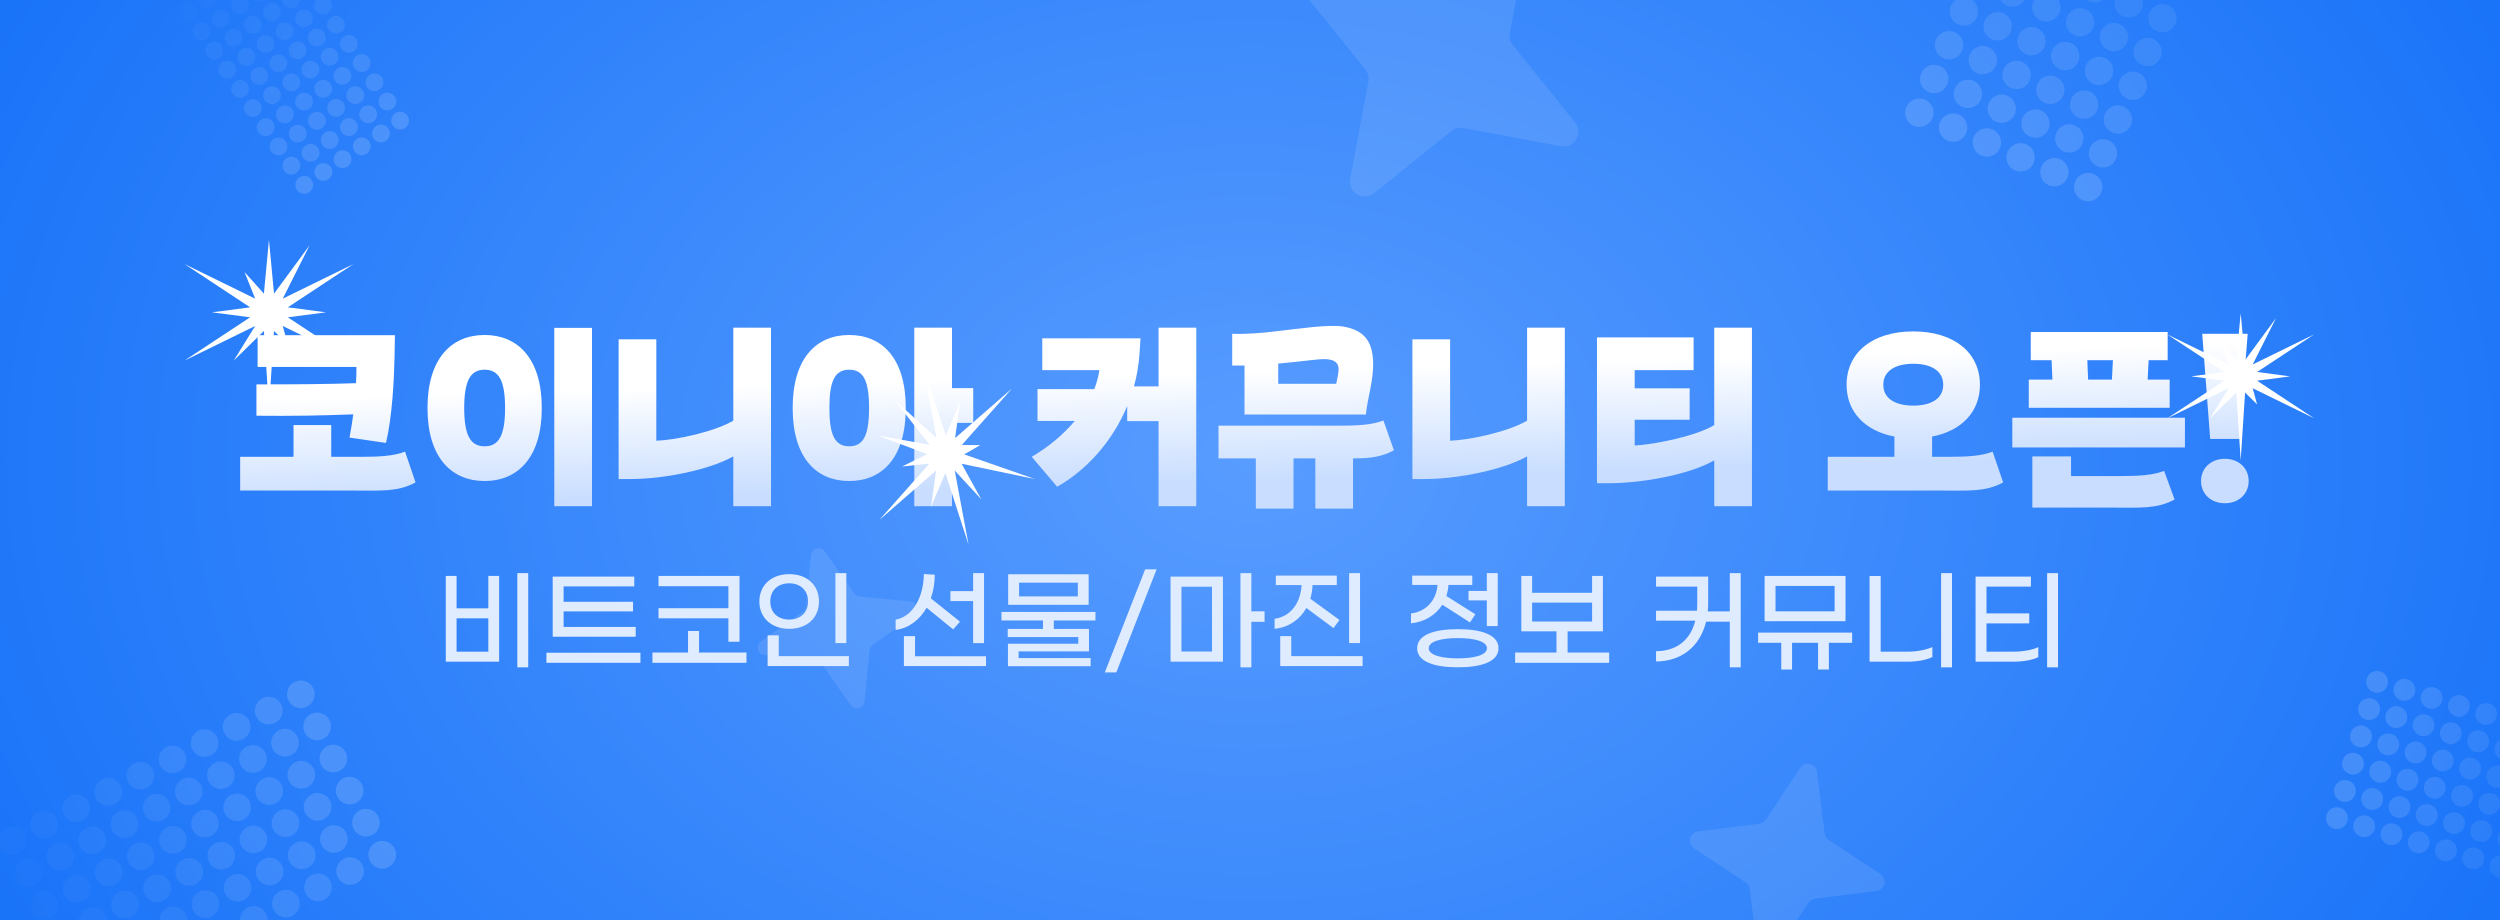 <svg width="652" height="240" viewBox="0 0 652 240" fill="none" xmlns="http://www.w3.org/2000/svg">
<g clip-path="url(#clip0_15694_44521)">
<rect width="652" height="240" fill="url(#paint0_radial_15694_44521)"/>
<g opacity="0.15">
<circle cx="500.558" cy="29.408" r="3.701" transform="rotate(-66.241 500.558 29.408)" fill="white"/>
<circle opacity="0.9" cx="504.435" cy="20.6" r="3.701" transform="rotate(-66.241 504.435 20.6)" fill="white"/>
<circle opacity="0.8" cx="508.312" cy="11.792" r="3.701" transform="rotate(-66.241 508.312 11.792)" fill="white"/>
<circle opacity="0.7" cx="512.19" cy="2.984" r="3.701" transform="rotate(-66.241 512.19 2.984)" fill="white"/>
<circle cx="509.366" cy="33.285" r="3.701" transform="rotate(-66.241 509.366 33.285)" fill="white"/>
<circle opacity="0.9" cx="513.243" cy="24.477" r="3.701" transform="rotate(-66.241 513.243 24.477)" fill="white"/>
<circle opacity="0.8" cx="517.12" cy="15.669" r="3.701" transform="rotate(-66.241 517.12 15.669)" fill="white"/>
<circle opacity="0.7" cx="520.997" cy="6.861" r="3.701" transform="rotate(-66.241 520.997 6.861)" fill="white"/>
<circle opacity="0.6" cx="524.875" cy="-1.947" r="3.701" transform="rotate(-66.241 524.875 -1.947)" fill="white"/>
<circle cx="518.174" cy="37.162" r="3.701" transform="rotate(-66.241 518.174 37.162)" fill="white"/>
<circle opacity="0.9" cx="522.051" cy="28.354" r="3.701" transform="rotate(-66.241 522.051 28.354)" fill="white"/>
<circle opacity="0.8" cx="525.928" cy="19.546" r="3.701" transform="rotate(-66.241 525.928 19.546)" fill="white"/>
<circle opacity="0.7" cx="529.805" cy="10.738" r="3.701" transform="rotate(-66.241 529.805 10.738)" fill="white"/>
<circle opacity="0.6" cx="533.682" cy="1.93" r="3.701" transform="rotate(-66.241 533.682 1.93)" fill="white"/>
<circle cx="526.982" cy="41.039" r="3.701" transform="rotate(-66.241 526.982 41.039)" fill="white"/>
<circle opacity="0.9" cx="530.859" cy="32.231" r="3.701" transform="rotate(-66.241 530.859 32.231)" fill="white"/>
<circle opacity="0.8" cx="534.736" cy="23.423" r="3.701" transform="rotate(-66.241 534.736 23.423)" fill="white"/>
<circle opacity="0.7" cx="538.613" cy="14.616" r="3.701" transform="rotate(-66.241 538.613 14.616)" fill="white"/>
<circle opacity="0.6" cx="542.49" cy="5.807" r="3.701" transform="rotate(-66.241 542.49 5.807)" fill="white"/>
<circle opacity="0.5" cx="546.367" cy="-3" r="3.701" transform="rotate(-66.241 546.367 -3)" fill="white"/>
<circle cx="535.79" cy="44.916" r="3.701" transform="rotate(-66.241 535.79 44.916)" fill="white"/>
<circle opacity="0.9" cx="539.667" cy="36.108" r="3.701" transform="rotate(-66.241 539.667 36.108)" fill="white"/>
<circle opacity="0.8" cx="543.544" cy="27.3" r="3.701" transform="rotate(-66.241 543.544 27.3)" fill="white"/>
<circle opacity="0.7" cx="547.421" cy="18.492" r="3.701" transform="rotate(-66.241 547.421 18.492)" fill="white"/>
<circle opacity="0.6" cx="551.298" cy="9.685" r="3.701" transform="rotate(-66.241 551.298 9.685)" fill="white"/>
<circle opacity="0.5" cx="555.175" cy="0.877" r="3.701" transform="rotate(-66.241 555.175 0.877)" fill="white"/>
<circle cx="544.598" cy="48.793" r="3.701" transform="rotate(-66.241 544.598 48.793)" fill="white"/>
<circle opacity="0.9" cx="548.475" cy="39.985" r="3.701" transform="rotate(-66.241 548.475 39.985)" fill="white"/>
<circle opacity="0.8" cx="552.352" cy="31.177" r="3.701" transform="rotate(-66.241 552.352 31.177)" fill="white"/>
<circle opacity="0.7" cx="556.229" cy="22.369" r="3.701" transform="rotate(-66.241 556.229 22.369)" fill="white"/>
<circle opacity="0.6" cx="560.106" cy="13.562" r="3.701" transform="rotate(-66.241 560.106 13.562)" fill="white"/>
<circle opacity="0.5" cx="563.983" cy="4.754" r="3.701" transform="rotate(-66.241 563.983 4.754)" fill="white"/>
<circle opacity="0.4" cx="567.86" cy="-4.054" r="3.701" transform="rotate(-66.241 567.86 -4.054)" fill="white"/>
</g>
<g opacity="0.15">
<circle cx="99.683" cy="222.929" r="3.61" transform="rotate(153.111 99.683 222.929)" fill="white"/>
<circle opacity="0.9" cx="91.313" cy="227.174" r="3.61" transform="rotate(153.111 91.313 227.174)" fill="white"/>
<circle opacity="0.8" cx="82.942" cy="231.418" r="3.61" transform="rotate(153.111 82.942 231.418)" fill="white"/>
<circle opacity="0.7" cx="74.572" cy="235.663" r="3.61" transform="rotate(153.111 74.572 235.663)" fill="white"/>
<circle opacity="0.6" cx="66.201" cy="239.907" r="3.61" transform="rotate(153.111 66.201 239.907)" fill="white"/>
<circle opacity="0.5" cx="57.831" cy="244.152" r="3.61" transform="rotate(153.111 57.831 244.152)" fill="white"/>
<circle cx="95.438" cy="214.559" r="3.61" transform="rotate(153.111 95.438 214.559)" fill="white"/>
<circle opacity="0.9" cx="87.068" cy="218.803" r="3.61" transform="rotate(153.111 87.068 218.803)" fill="white"/>
<circle opacity="0.8" cx="78.698" cy="223.048" r="3.61" transform="rotate(153.111 78.698 223.048)" fill="white"/>
<circle opacity="0.7" cx="70.327" cy="227.292" r="3.61" transform="rotate(153.111 70.327 227.292)" fill="white"/>
<circle opacity="0.6" cx="61.957" cy="231.537" r="3.61" transform="rotate(153.111 61.957 231.537)" fill="white"/>
<circle opacity="0.5" cx="53.586" cy="235.781" r="3.61" transform="rotate(153.111 53.586 235.781)" fill="white"/>
<circle opacity="0.4" cx="45.216" cy="240.026" r="3.61" transform="rotate(153.111 45.216 240.026)" fill="white"/>
<circle opacity="0.3" cx="36.846" cy="244.27" r="3.61" transform="rotate(153.111 36.846 244.27)" fill="white"/>
<circle cx="91.194" cy="206.189" r="3.61" transform="rotate(153.111 91.194 206.189)" fill="white"/>
<circle opacity="0.9" cx="82.823" cy="210.433" r="3.61" transform="rotate(153.111 82.823 210.433)" fill="white"/>
<circle opacity="0.8" cx="74.453" cy="214.677" r="3.61" transform="rotate(153.111 74.453 214.677)" fill="white"/>
<circle opacity="0.7" cx="66.083" cy="218.922" r="3.61" transform="rotate(153.111 66.083 218.922)" fill="white"/>
<circle opacity="0.6" cx="57.712" cy="223.166" r="3.61" transform="rotate(153.111 57.712 223.166)" fill="white"/>
<circle opacity="0.5" cx="49.342" cy="227.411" r="3.61" transform="rotate(153.111 49.342 227.411)" fill="white"/>
<circle opacity="0.4" cx="40.972" cy="231.655" r="3.61" transform="rotate(153.111 40.972 231.655)" fill="white"/>
<circle opacity="0.3" cx="32.601" cy="235.9" r="3.61" transform="rotate(153.111 32.601 235.9)" fill="white"/>
<circle opacity="0.2" cx="24.231" cy="240.145" r="3.61" transform="rotate(153.111 24.231 240.145)" fill="white"/>
<circle opacity="0.1" cx="15.86" cy="244.389" r="3.61" transform="rotate(153.111 15.86 244.389)" fill="white"/>
<circle cx="86.95" cy="197.818" r="3.61" transform="rotate(153.111 86.95 197.818)" fill="white"/>
<circle opacity="0.9" cx="78.579" cy="202.062" r="3.61" transform="rotate(153.111 78.579 202.062)" fill="white"/>
<circle opacity="0.8" cx="70.209" cy="206.307" r="3.61" transform="rotate(153.111 70.209 206.307)" fill="white"/>
<circle opacity="0.7" cx="61.838" cy="210.551" r="3.61" transform="rotate(153.111 61.838 210.551)" fill="white"/>
<circle opacity="0.6" cx="53.468" cy="214.796" r="3.61" transform="rotate(153.111 53.468 214.796)" fill="white"/>
<circle opacity="0.5" cx="45.098" cy="219.04" r="3.61" transform="rotate(153.111 45.098 219.04)" fill="white"/>
<circle opacity="0.4" cx="36.727" cy="223.285" r="3.61" transform="rotate(153.111 36.727 223.285)" fill="white"/>
<circle opacity="0.3" cx="28.357" cy="227.53" r="3.61" transform="rotate(153.111 28.357 227.53)" fill="white"/>
<circle opacity="0.2" cx="19.986" cy="231.774" r="3.61" transform="rotate(153.111 19.986 231.774)" fill="white"/>
<circle opacity="0.1" cx="11.616" cy="236.019" r="3.61" transform="rotate(153.111 11.616 236.019)" fill="white"/>
<circle cx="82.705" cy="189.447" r="3.61" transform="rotate(153.111 82.705 189.447)" fill="white"/>
<circle opacity="0.9" cx="74.334" cy="193.692" r="3.61" transform="rotate(153.111 74.334 193.692)" fill="white"/>
<circle opacity="0.8" cx="65.964" cy="197.937" r="3.61" transform="rotate(153.111 65.964 197.937)" fill="white"/>
<circle opacity="0.7" cx="57.594" cy="202.181" r="3.61" transform="rotate(153.111 57.594 202.181)" fill="white"/>
<circle opacity="0.6" cx="49.223" cy="206.426" r="3.61" transform="rotate(153.111 49.223 206.426)" fill="white"/>
<circle opacity="0.5" cx="40.853" cy="210.67" r="3.61" transform="rotate(153.111 40.853 210.67)" fill="white"/>
<circle opacity="0.4" cx="32.483" cy="214.915" r="3.61" transform="rotate(153.111 32.483 214.915)" fill="white"/>
<circle opacity="0.3" cx="24.112" cy="219.159" r="3.61" transform="rotate(153.111 24.112 219.159)" fill="white"/>
<circle opacity="0.2" cx="15.742" cy="223.404" r="3.61" transform="rotate(153.111 15.742 223.404)" fill="white"/>
<circle opacity="0.1" cx="7.371" cy="227.648" r="3.61" transform="rotate(153.111 7.371 227.648)" fill="white"/>
<circle cx="78.46" cy="181.077" r="3.61" transform="rotate(153.111 78.46 181.077)" fill="white"/>
<circle opacity="0.9" cx="70.09" cy="185.322" r="3.61" transform="rotate(153.111 70.09 185.322)" fill="white"/>
<circle opacity="0.8" cx="61.72" cy="189.566" r="3.61" transform="rotate(153.111 61.72 189.566)" fill="white"/>
<circle opacity="0.7" cx="53.349" cy="193.811" r="3.61" transform="rotate(153.111 53.349 193.811)" fill="white"/>
<circle opacity="0.6" cx="44.979" cy="198.055" r="3.61" transform="rotate(153.111 44.979 198.055)" fill="white"/>
<circle opacity="0.5" cx="36.608" cy="202.3" r="3.61" transform="rotate(153.111 36.608 202.3)" fill="white"/>
<circle opacity="0.4" cx="28.238" cy="206.544" r="3.61" transform="rotate(153.111 28.238 206.544)" fill="white"/>
<circle opacity="0.3" cx="19.868" cy="210.789" r="3.61" transform="rotate(153.111 19.868 210.789)" fill="white"/>
<circle opacity="0.2" cx="11.497" cy="215.033" r="3.61" transform="rotate(153.111 11.497 215.033)" fill="white"/>
<circle opacity="0.1" cx="3.127" cy="219.278" r="3.61" transform="rotate(153.111 3.127 219.278)" fill="white"/>
</g>
<g opacity="0.15">
<circle cx="79.335" cy="48.204" r="2.316" transform="rotate(-123.78 79.335 48.204)" fill="white"/>
<circle opacity="0.9" cx="75.987" cy="43.199" r="2.316" transform="rotate(-123.78 75.987 43.199)" fill="white"/>
<circle opacity="0.8" cx="72.639" cy="38.194" r="2.316" transform="rotate(-123.78 72.639 38.194)" fill="white"/>
<circle opacity="0.7" cx="69.291" cy="33.189" r="2.316" transform="rotate(-123.78 69.291 33.189)" fill="white"/>
<circle opacity="0.6" cx="65.943" cy="28.184" r="2.316" transform="rotate(-123.78 65.943 28.184)" fill="white"/>
<circle opacity="0.5" cx="62.595" cy="23.18" r="2.316" transform="rotate(-123.78 62.595 23.18)" fill="white"/>
<circle opacity="0.4" cx="59.248" cy="18.175" r="2.316" transform="rotate(-123.78 59.248 18.175)" fill="white"/>
<circle opacity="0.3" cx="55.9" cy="13.17" r="2.316" transform="rotate(-123.78 55.9 13.17)" fill="white"/>
<circle opacity="0.2" cx="52.552" cy="8.165" r="2.316" transform="rotate(-123.78 52.552 8.165)" fill="white"/>
<circle opacity="0.1" cx="49.204" cy="3.161" r="2.316" transform="rotate(-123.78 49.204 3.161)" fill="white"/>
<circle cx="84.339" cy="44.856" r="2.316" transform="rotate(-123.78 84.339 44.856)" fill="white"/>
<circle opacity="0.9" cx="80.992" cy="39.851" r="2.316" transform="rotate(-123.78 80.992 39.851)" fill="white"/>
<circle opacity="0.8" cx="77.644" cy="34.846" r="2.316" transform="rotate(-123.78 77.644 34.846)" fill="white"/>
<circle opacity="0.7" cx="74.296" cy="29.842" r="2.316" transform="rotate(-123.78 74.296 29.842)" fill="white"/>
<circle opacity="0.6" cx="70.948" cy="24.837" r="2.316" transform="rotate(-123.78 70.948 24.837)" fill="white"/>
<circle opacity="0.5" cx="67.6" cy="19.832" r="2.316" transform="rotate(-123.78 67.6 19.832)" fill="white"/>
<circle opacity="0.4" cx="64.252" cy="14.827" r="2.316" transform="rotate(-123.78 64.252 14.827)" fill="white"/>
<circle opacity="0.3" cx="60.904" cy="9.822" r="2.316" transform="rotate(-123.78 60.904 9.822)" fill="white"/>
<circle opacity="0.2" cx="57.557" cy="4.818" r="2.316" transform="rotate(-123.78 57.557 4.818)" fill="white"/>
<circle opacity="0.1" cx="54.209" cy="-0.187" r="2.316" transform="rotate(-123.78 54.209 -0.187)" fill="white"/>
<circle cx="89.344" cy="41.508" r="2.316" transform="rotate(-123.78 89.344 41.508)" fill="white"/>
<circle opacity="0.9" cx="85.996" cy="36.503" r="2.316" transform="rotate(-123.78 85.996 36.503)" fill="white"/>
<circle opacity="0.8" cx="82.648" cy="31.498" r="2.316" transform="rotate(-123.78 82.648 31.498)" fill="white"/>
<circle opacity="0.7" cx="79.3" cy="26.494" r="2.316" transform="rotate(-123.78 79.3 26.494)" fill="white"/>
<circle opacity="0.6" cx="75.953" cy="21.489" r="2.316" transform="rotate(-123.78 75.953 21.489)" fill="white"/>
<circle opacity="0.5" cx="72.605" cy="16.484" r="2.316" transform="rotate(-123.78 72.605 16.484)" fill="white"/>
<circle opacity="0.4" cx="69.257" cy="11.479" r="2.316" transform="rotate(-123.78 69.257 11.479)" fill="white"/>
<circle opacity="0.3" cx="65.909" cy="6.474" r="2.316" transform="rotate(-123.78 65.909 6.474)" fill="white"/>
<circle opacity="0.2" cx="62.561" cy="1.47" r="2.316" transform="rotate(-123.78 62.561 1.47)" fill="white"/>
<circle cx="94.349" cy="38.16" r="2.316" transform="rotate(-123.78 94.349 38.16)" fill="white"/>
<circle opacity="0.9" cx="91.001" cy="33.155" r="2.316" transform="rotate(-123.78 91.001 33.155)" fill="white"/>
<circle opacity="0.8" cx="87.653" cy="28.151" r="2.316" transform="rotate(-123.78 87.653 28.151)" fill="white"/>
<circle opacity="0.7" cx="84.305" cy="23.146" r="2.316" transform="rotate(-123.78 84.305 23.146)" fill="white"/>
<circle opacity="0.6" cx="80.958" cy="18.141" r="2.316" transform="rotate(-123.78 80.958 18.141)" fill="white"/>
<circle opacity="0.5" cx="77.61" cy="13.136" r="2.316" transform="rotate(-123.78 77.61 13.136)" fill="white"/>
<circle opacity="0.4" cx="74.262" cy="8.132" r="2.316" transform="rotate(-123.78 74.262 8.132)" fill="white"/>
<circle opacity="0.3" cx="70.914" cy="3.127" r="2.316" transform="rotate(-123.78 70.914 3.127)" fill="white"/>
<circle opacity="0.2" cx="67.566" cy="-1.878" r="2.316" transform="rotate(-123.78 67.566 -1.878)" fill="white"/>
<circle cx="99.354" cy="34.812" r="2.316" transform="rotate(-123.78 99.354 34.812)" fill="white"/>
<circle opacity="0.9" cx="96.006" cy="29.808" r="2.316" transform="rotate(-123.78 96.006 29.808)" fill="white"/>
<circle opacity="0.8" cx="92.658" cy="24.803" r="2.316" transform="rotate(-123.78 92.658 24.803)" fill="white"/>
<circle opacity="0.7" cx="89.31" cy="19.798" r="2.316" transform="rotate(-123.78 89.31 19.798)" fill="white"/>
<circle opacity="0.6" cx="85.962" cy="14.793" r="2.316" transform="rotate(-123.78 85.962 14.793)" fill="white"/>
<circle opacity="0.5" cx="82.615" cy="9.788" r="2.316" transform="rotate(-123.78 82.615 9.788)" fill="white"/>
<circle opacity="0.4" cx="79.267" cy="4.784" r="2.316" transform="rotate(-123.78 79.267 4.784)" fill="white"/>
<circle opacity="0.3" cx="75.919" cy="-0.221" r="2.316" transform="rotate(-123.78 75.919 -0.221)" fill="white"/>
<circle cx="104.359" cy="31.464" r="2.316" transform="rotate(-123.78 104.359 31.464)" fill="white"/>
<circle opacity="0.9" cx="101.011" cy="26.46" r="2.316" transform="rotate(-123.78 101.011 26.46)" fill="white"/>
<circle opacity="0.8" cx="97.663" cy="21.455" r="2.316" transform="rotate(-123.78 97.663 21.455)" fill="white"/>
<circle opacity="0.7" cx="94.315" cy="16.45" r="2.316" transform="rotate(-123.78 94.315 16.45)" fill="white"/>
<circle opacity="0.6" cx="90.967" cy="11.445" r="2.316" transform="rotate(-123.78 90.967 11.445)" fill="white"/>
<circle opacity="0.5" cx="87.619" cy="6.441" r="2.316" transform="rotate(-123.78 87.619 6.441)" fill="white"/>
<circle opacity="0.4" cx="84.272" cy="1.436" r="2.316" transform="rotate(-123.78 84.272 1.436)" fill="white"/>
</g>
<g opacity="0.15">
<circle cx="619.946" cy="177.825" r="2.851" transform="rotate(16.429 619.946 177.825)" fill="white"/>
<circle opacity="0.9" cx="627.057" cy="179.922" r="2.851" transform="rotate(16.429 627.057 179.922)" fill="white"/>
<circle opacity="0.8" cx="634.168" cy="182.018" r="2.851" transform="rotate(16.429 634.168 182.018)" fill="white"/>
<circle opacity="0.7" cx="641.279" cy="184.115" r="2.851" transform="rotate(16.429 641.279 184.115)" fill="white"/>
<circle opacity="0.6" cx="648.39" cy="186.212" r="2.851" transform="rotate(16.429 648.39 186.212)" fill="white"/>
<circle opacity="0.5" cx="655.501" cy="188.309" r="2.851" transform="rotate(16.429 655.501 188.309)" fill="white"/>
<circle cx="617.849" cy="184.936" r="2.851" transform="rotate(16.429 617.849 184.936)" fill="white"/>
<circle opacity="0.9" cx="624.96" cy="187.033" r="2.851" transform="rotate(16.429 624.96 187.033)" fill="white"/>
<circle opacity="0.8" cx="632.071" cy="189.13" r="2.851" transform="rotate(16.429 632.071 189.13)" fill="white"/>
<circle opacity="0.7" cx="639.182" cy="191.226" r="2.851" transform="rotate(16.429 639.182 191.226)" fill="white"/>
<circle opacity="0.6" cx="646.293" cy="193.323" r="2.851" transform="rotate(16.429 646.293 193.323)" fill="white"/>
<circle opacity="0.5" cx="653.404" cy="195.42" r="2.851" transform="rotate(16.429 653.404 195.42)" fill="white"/>
<circle cx="615.752" cy="192.047" r="2.851" transform="rotate(16.429 615.752 192.047)" fill="white"/>
<circle opacity="0.9" cx="622.864" cy="194.144" r="2.851" transform="rotate(16.429 622.864 194.144)" fill="white"/>
<circle opacity="0.8" cx="629.974" cy="196.24" r="2.851" transform="rotate(16.429 629.974 196.24)" fill="white"/>
<circle opacity="0.7" cx="637.085" cy="198.337" r="2.851" transform="rotate(16.429 637.085 198.337)" fill="white"/>
<circle opacity="0.6" cx="644.196" cy="200.434" r="2.851" transform="rotate(16.429 644.196 200.434)" fill="white"/>
<circle opacity="0.5" cx="651.307" cy="202.531" r="2.851" transform="rotate(16.429 651.307 202.531)" fill="white"/>
<circle cx="613.656" cy="199.158" r="2.851" transform="rotate(16.429 613.656 199.158)" fill="white"/>
<circle opacity="0.9" cx="620.767" cy="201.255" r="2.851" transform="rotate(16.429 620.767 201.255)" fill="white"/>
<circle opacity="0.8" cx="627.878" cy="203.351" r="2.851" transform="rotate(16.429 627.878 203.351)" fill="white"/>
<circle opacity="0.7" cx="634.988" cy="205.448" r="2.851" transform="rotate(16.429 634.988 205.448)" fill="white"/>
<circle opacity="0.6" cx="642.1" cy="207.545" r="2.851" transform="rotate(16.429 642.1 207.545)" fill="white"/>
<circle opacity="0.5" cx="649.21" cy="209.642" r="2.851" transform="rotate(16.429 649.21 209.642)" fill="white"/>
<circle cx="611.559" cy="206.269" r="2.851" transform="rotate(16.429 611.559 206.269)" fill="white"/>
<circle opacity="0.9" cx="618.67" cy="208.365" r="2.851" transform="rotate(16.429 618.67 208.365)" fill="white"/>
<circle opacity="0.8" cx="625.781" cy="210.463" r="2.851" transform="rotate(16.429 625.781 210.463)" fill="white"/>
<circle opacity="0.7" cx="632.892" cy="212.559" r="2.851" transform="rotate(16.429 632.892 212.559)" fill="white"/>
<circle opacity="0.6" cx="640.003" cy="214.656" r="2.851" transform="rotate(16.429 640.003 214.656)" fill="white"/>
<circle opacity="0.5" cx="647.114" cy="216.752" r="2.851" transform="rotate(16.429 647.114 216.752)" fill="white"/>
<circle opacity="0.4" cx="654.225" cy="218.85" r="2.851" transform="rotate(16.429 654.225 218.85)" fill="white"/>
<circle cx="609.462" cy="213.38" r="2.851" transform="rotate(16.429 609.462 213.38)" fill="white"/>
<circle opacity="0.9" cx="616.573" cy="215.476" r="2.851" transform="rotate(16.429 616.573 215.476)" fill="white"/>
<circle opacity="0.8" cx="623.684" cy="217.573" r="2.851" transform="rotate(16.429 623.684 217.573)" fill="white"/>
<circle opacity="0.7" cx="630.795" cy="219.67" r="2.851" transform="rotate(16.429 630.795 219.67)" fill="white"/>
<circle opacity="0.6" cx="637.906" cy="221.767" r="2.851" transform="rotate(16.429 637.906 221.767)" fill="white"/>
<circle opacity="0.5" cx="645.017" cy="223.863" r="2.851" transform="rotate(16.429 645.017 223.863)" fill="white"/>
<circle opacity="0.4" cx="652.128" cy="225.961" r="2.851" transform="rotate(16.429 652.128 225.961)" fill="white"/>
</g>
<path d="M211.511 144.789C211.688 142.944 214.063 142.315 215.13 143.831L222.821 154.76C223.156 155.236 223.682 155.542 224.262 155.598L237.565 156.874C239.41 157.051 240.039 159.427 238.523 160.493L227.594 168.184C227.118 168.519 226.812 169.046 226.756 169.625L225.48 182.929C225.303 184.773 222.927 185.402 221.861 183.887L214.17 172.957C213.835 172.481 213.308 172.175 212.729 172.119L199.425 170.843C197.581 170.666 196.952 168.291 198.467 167.224L209.397 159.533C209.873 159.198 210.179 158.672 210.235 158.092L211.511 144.789Z" fill="white" fill-opacity="0.1"/>
<path d="M392.298 -20.503C395.092 -22.751 399.175 -20.31 398.517 -16.785L393.772 8.641C393.565 9.749 393.853 10.893 394.559 11.771L410.773 31.924C413.02 34.718 410.579 38.8 407.054 38.143L381.628 33.398C380.52 33.191 379.376 33.479 378.498 34.185L358.345 50.399C355.551 52.646 351.469 50.205 352.127 46.68L356.871 21.254C357.078 20.146 356.791 19.002 356.084 18.124L339.871 -2.029C337.623 -4.823 340.064 -8.905 343.589 -8.248L369.015 -3.503C370.124 -3.296 371.267 -3.584 372.145 -4.29L392.298 -20.503Z" fill="white" fill-opacity="0.1"/>
<path d="M469.46 200.299C470.694 198.432 473.585 199.108 473.863 201.329L475.87 217.344C475.957 218.042 476.346 218.668 476.932 219.055L490.397 227.957C492.263 229.191 491.587 232.081 489.367 232.36L473.352 234.367C472.653 234.454 472.028 234.842 471.64 235.429L462.739 248.893C461.505 250.76 458.614 250.084 458.336 247.864L456.329 231.848C456.242 231.15 455.854 230.525 455.267 230.137L441.802 221.236C439.936 220.002 440.612 217.111 442.832 216.833L458.848 214.826C459.546 214.738 460.171 214.35 460.559 213.764L469.46 200.299Z" fill="white" fill-opacity="0.1"/>
<g filter="url(#filter0_d_15694_44521)">
<path d="M62.633 119.819V111.021H76.553V102.742H86.385V111.021H94.251C98.546 111.021 102.634 110.866 105.635 109.676L108.378 117.697C103.772 120.232 99.167 119.819 92.025 119.819H62.633ZM66.876 100.31V92.133C76.811 92.133 84.781 92.082 92.853 91.823C92.957 90.115 92.957 88.666 92.957 87.58H67.186V79.3H102.996L102.892 84.992C102.789 90.581 102.323 100.413 100.667 107.399L91.146 106.002C91.56 103.932 91.87 101.914 92.129 99.947C84.315 100.258 76.553 100.413 66.876 100.31ZM154.391 123.907V77.385H144.559V123.907H154.391ZM111.493 98.291C111.493 85.251 117.858 79.248 126.396 79.248C134.934 79.248 141.299 85.251 141.299 98.291C141.299 111.332 134.934 117.335 126.396 117.335C117.858 117.335 111.493 111.332 111.493 98.291ZM121.066 98.291C121.066 105.484 122.722 108.279 126.396 108.279C130.07 108.279 131.726 105.484 131.726 98.291C131.726 91.099 130.07 88.304 126.396 88.304C122.722 88.304 121.066 91.099 121.066 98.291ZM201.078 123.907H191.246V110.918C184.726 114.54 172.927 116.817 164.492 116.817H161.336V80.387H171.168V106.83C176.498 106.623 186.226 104.501 191.246 101.603V77.334H201.078V123.907ZM253.819 93.117V102.173H248.282V123.907H238.45V77.334H248.282V93.117H253.819ZM206.729 98.291C206.729 85.251 212.938 79.248 221.477 79.248C230.015 79.248 236.225 85.251 236.225 98.291C236.225 111.332 230.015 117.335 221.477 117.335C212.938 117.335 206.729 111.332 206.729 98.291ZM216.302 98.291C216.302 105.484 217.803 108.279 221.477 108.279C225.151 108.279 226.652 105.484 226.652 98.291C226.652 91.099 225.151 88.304 221.477 88.304C217.803 88.304 216.302 91.099 216.302 98.291ZM311.984 123.907H302.151V101.707H293.975V97.774C290.198 106.882 283.471 114.437 275.708 118.835L269.085 111.021C273.224 108.589 277.209 105.381 280.314 101.655H270.585V93.375H285.385C286.006 91.771 286.472 90.115 286.731 88.408H271.827V80.128H297.442L297.184 84.164C296.977 87.062 296.511 89.908 295.735 92.651H302.151V77.334H311.984V123.907ZM337.35 124.528H327.518V111.435H317.789V102.897H349.407C353.702 102.897 357.79 102.742 360.792 101.552L363.534 109.314C360.274 111.125 357.014 111.435 352.874 111.435V124.528H343.042V111.435H337.35V124.528ZM324.568 87.217H321.36V78.938C324.724 79.093 329.691 78.679 332.537 78.317C339.006 77.592 346.561 76.402 350.442 77.075C355.824 78.006 357.894 81.008 358.101 86.079C358.308 91.099 356.6 95.652 356.238 99.999H324.568V87.217ZM333.365 86.7V91.978H348.476C348.683 91.099 348.993 89.701 349.097 88.459C349.252 86.493 348.01 85.717 345.992 85.561C343.974 85.406 340.093 86.131 333.365 86.7ZM408.099 123.907H398.267V110.918C391.747 114.54 379.948 116.817 371.514 116.817H368.357V80.387H378.189V106.83C383.519 106.623 393.248 104.501 398.267 101.603V77.334H408.099V123.907ZM456.907 123.907H447.075V111.953C440.607 115.679 428.239 117.904 419.649 117.904H416.493V79.869H441.694V88.408H426.325V93.168H440.659V101.345H426.325V108.072C430.982 107.865 442.159 105.743 447.075 102.742V77.334H456.907V123.907ZM476.675 119.819V111.021H494.062V105.743C486.3 104.242 481.591 99.223 481.591 92.237C481.591 83.854 488.318 78.317 498.978 78.317C509.638 78.317 516.366 83.854 516.366 92.237C516.366 99.223 511.657 104.242 503.894 105.743V111.021H508.293C512.588 111.021 516.676 110.866 519.677 109.676L522.42 117.697C517.815 120.232 513.209 119.819 506.068 119.819H476.675ZM491.164 92.237C491.164 96.066 494.683 97.671 498.978 97.671C503.325 97.671 506.792 96.066 506.792 92.237C506.792 88.408 503.325 86.752 498.978 86.752C494.683 86.752 491.164 88.408 491.164 92.237ZM540.128 116.041H553.013C557.308 116.041 561.396 115.886 564.398 114.695L567.14 122.147C562.535 124.683 557.929 124.269 550.788 124.269H530.037V110.918H540.128V116.041ZM569.831 108.589H524.811V100.827H569.831V108.589ZM565.847 98.24H529.106V90.891H535.264L535.057 85.82H529.623V78.472H565.329V85.82H560.361L560.103 90.891H565.847V98.24ZM551.047 85.82H544.371L544.578 90.891H550.788L551.047 85.82ZM574.343 78.938H586.194L584.072 106.364H576.413L574.343 78.938ZM574.033 117.335C574.033 113.919 576.672 111.539 580.243 111.539C583.813 111.539 586.452 113.919 586.452 117.335C586.452 120.75 583.813 123.13 580.243 123.13C576.672 123.13 574.033 120.75 574.033 117.335Z" fill="url(#paint1_linear_15694_44521)"/>
</g>
<path d="M134.917 149.48H137.763V174.032H134.917V149.48ZM127.356 158.651V150.199H130.173V172.565H116.259V150.199H119.076V158.651H127.356ZM119.076 169.949H127.356V161.267H119.076V169.949ZM165.79 163.51V166.068H144.142V150.371H165.417V152.93H146.989V156.955H165.1V159.456H146.989V163.51H165.79ZM142.504 170.237H167.026V172.853H142.504V170.237ZM189.965 167.362V161.267H171.739V158.622H189.965V152.873H171.739V150.199H192.869V167.362H189.965ZM182.318 170.179H194.68V172.853H170.158V170.179H179.443V164.573H182.318V170.179ZM217.878 167.707V149.48H220.724V167.707H217.878ZM205.832 163.998C201.031 163.998 198.041 160.98 198.041 156.869C198.041 152.758 201.031 149.739 205.832 149.739C210.633 149.739 213.594 152.758 213.594 156.869C213.594 160.98 210.633 163.998 205.832 163.998ZM205.832 161.583C208.736 161.583 210.748 159.772 210.748 156.869C210.748 153.965 208.736 152.125 205.832 152.125C202.9 152.125 200.888 153.965 200.888 156.869C200.888 159.772 202.9 161.583 205.832 161.583ZM200.198 173.715V165.694H203.101V171.128H221.385V173.715H200.198ZM253.791 167.736V156.754H247.868V154.166H253.791V149.48H256.637V167.736H253.791ZM241.659 158.507C239.876 161.612 237.088 163.826 233.58 164.286V161.612C238.18 160.778 240.882 155.575 240.94 149.71L243.786 149.883C243.786 152.068 243.441 154.166 242.751 156.035L250.369 162.13L248.587 164.142L241.659 158.507ZM238.64 171.157H257.154V173.715H235.736V165.896H238.64V171.157ZM283.917 149.768V157.731H262.93V149.768H283.917ZM281.099 155.546V151.953H265.776V155.546H281.099ZM285.699 161.813H274.832V164.027H284.003V169.892H265.661V171.617H284.434V173.744H262.873V167.879H281.214V166.154H262.815V164.027H272.015V161.813H261.177V159.6H285.699V161.813ZM291.13 175.354H288.14L298.662 148.474H301.652L291.13 175.354ZM329.804 159.427V162.158H326.354V174.032H323.508V149.48H326.354V159.427H329.804ZM305.281 172.565V150.371H318.937V172.565H305.281ZM308.127 153.016V169.921H316.091V153.016H308.127ZM354.698 149.48V167.707H351.852V149.48H354.698ZM340.697 158.565C339.001 161.612 336.069 163.625 332.417 163.998V161.382C336.557 160.807 339.173 157.357 339.461 152.585H332.734V150.113H348.632V152.585H342.307C342.278 153.85 342.048 155.057 341.732 156.15L349.35 161.698L347.769 163.797L340.697 158.565ZM336.759 171.128H355.359V173.715H333.884V165.896H336.759V171.128ZM382.992 154.109H387.764V149.48H390.61V163.28H387.764V156.581H382.992V154.109ZM376.15 157.702C374.454 160.376 371.607 162.216 367.985 162.561V160.002C372.039 159.456 374.569 156.552 374.914 152.556H368.301V150.113H383.969V152.556H377.76C377.702 153.563 377.501 154.511 377.213 155.431L384.774 160.203L383.366 162.331L376.15 157.702ZM380.203 164.085C386.154 164.085 390.812 165.464 390.812 169.058C390.812 172.652 386.154 174.032 380.203 174.032C374.252 174.032 369.595 172.652 369.595 169.058C369.595 165.464 374.252 164.085 380.203 164.085ZM380.203 171.703C384.429 171.703 387.793 170.869 387.793 169.058C387.793 167.247 384.429 166.413 380.203 166.413C375.977 166.413 372.614 167.247 372.614 169.058C372.614 170.869 375.977 171.703 380.203 171.703ZM408.835 170.179H419.673V172.853H395.15V170.179H405.931V164.66H396.76V150.199H399.577V154.597H415.217V150.199H418.034V164.66H408.835V170.179ZM399.577 157.156V162.101H415.217V157.156H399.577ZM451.129 149.48H453.975V174.032H451.129V162.13H444.948C443.338 168.742 438.394 172.479 431.896 172.508V169.834C437.071 169.806 440.837 167.103 442.131 161.871H431.896V159.284H442.562C442.62 158.68 442.648 158.076 442.648 157.415V152.988H431.896V150.371H445.495V157.242C445.495 158.019 445.466 158.737 445.38 159.456H451.129V149.48ZM481.313 150.199V162.015H460.211V150.199H481.313ZM478.467 159.427V152.815H463.058V159.427H478.467ZM483.038 164.976V167.649H476.972V174.607H474.155V167.649H467.37V174.607H464.552V167.649H458.515V164.976H483.038ZM506.236 174.06V149.48H509.082V174.032L506.236 174.06ZM487.578 172.565V150.228H490.481V169.949H497.611C499.94 169.949 502.47 169.461 503.965 168.742V171.358C502.47 172.105 499.968 172.565 497.611 172.565H487.578ZM533.89 149.48H536.736V174.032H533.89V149.48ZM518.078 169.949H525.236C527.565 169.949 530.095 169.489 531.59 168.771V171.387C530.095 172.134 527.594 172.565 525.236 172.565H515.232V150.371H529.663V152.988H518.078V159.973H529.232V162.59H518.078V169.949Z" fill="#DFECFF"/>
<g filter="url(#filter1_f_15694_44521)">
<path d="M584.371 81.726L585.516 93.922L593.592 82.942L587.501 95.056L603.537 87.201L588.646 97.02L597.28 98.153L588.646 99.287L603.537 109.105L587.501 101.251L588.646 105.455L585.516 102.385L584.371 120.057L583.225 102.385L576.379 109.105L581.241 101.251L565.205 109.105L580.095 99.287L571.461 98.153L580.095 97.02L565.205 87.201L581.241 95.056L578.838 89.027L583.225 93.922L584.371 81.726Z" fill="white"/>
</g>
<g filter="url(#filter2_f_15694_44521)">
<path d="M229.133 113.622L242.451 116.005L233.152 104.168L244.244 114.228L240.622 94.843L246.672 113.589L250.429 104.736L249.085 114.259L263.932 101.312L250.837 116.058L255.649 116.081L251.458 118.505L269.926 124.944L250.781 120.943L255.911 130.214L248.988 122.72L252.61 142.106L246.56 123.359L242.803 132.213L244.147 122.689L229.3 135.636L242.395 120.89L235.269 121.666L241.774 118.443L229.133 113.622Z" fill="white"/>
</g>
<g filter="url(#filter3_f_15694_44521)">
<path d="M70.146 62.56L71.463 76.586L80.75 63.959L73.745 77.889L92.186 68.857L75.062 80.148L84.992 81.452L75.062 82.756L92.186 94.046L73.745 85.014L75.062 89.848L71.463 86.318L70.146 106.641L68.828 86.318L60.955 94.046L66.546 85.014L48.105 94.046L65.229 82.756L55.3 81.452L65.229 80.148L48.105 68.857L66.546 77.889L63.783 70.956L68.828 76.586L70.146 62.56Z" fill="white"/>
</g>
</g>
<defs>
<filter id="filter0_d_15694_44521" x="54.517" y="76.402" width="540.051" height="64.513" filterUnits="userSpaceOnUse" color-interpolation-filters="sRGB">
<feFlood flood-opacity="0" result="BackgroundImageFix"/>
<feColorMatrix in="SourceAlpha" type="matrix" values="0 0 0 0 0 0 0 0 0 0 0 0 0 0 0 0 0 0 127 0" result="hardAlpha"/>
<feOffset dy="8.116"/>
<feGaussianBlur stdDeviation="4.058"/>
<feComposite in2="hardAlpha" operator="out"/>
<feColorMatrix type="matrix" values="0 0 0 0 0 0 0 0 0 0 0 0 0 0 0 0 0 0 0.12 0"/>
<feBlend mode="normal" in2="BackgroundImageFix" result="effect1_dropShadow_15694_44521"/>
<feBlend mode="normal" in="SourceGraphic" in2="effect1_dropShadow_15694_44521" result="shape"/>
</filter>
<filter id="filter1_f_15694_44521" x="561.465" y="77.986" width="45.811" height="45.811" filterUnits="userSpaceOnUse" color-interpolation-filters="sRGB">
<feFlood flood-opacity="0" result="BackgroundImageFix"/>
<feBlend mode="normal" in="SourceGraphic" in2="BackgroundImageFix" result="shape"/>
<feGaussianBlur stdDeviation="1.87" result="effect1_foregroundBlur_15694_44521"/>
</filter>
<filter id="filter2_f_15694_44521" x="225.003" y="90.713" width="49.054" height="55.523" filterUnits="userSpaceOnUse" color-interpolation-filters="sRGB">
<feFlood flood-opacity="0" result="BackgroundImageFix"/>
<feBlend mode="normal" in="SourceGraphic" in2="BackgroundImageFix" result="shape"/>
<feGaussianBlur stdDeviation="2.065" result="effect1_foregroundBlur_15694_44521"/>
</filter>
<filter id="filter3_f_15694_44521" x="43.804" y="58.259" width="52.683" height="52.682" filterUnits="userSpaceOnUse" color-interpolation-filters="sRGB">
<feFlood flood-opacity="0" result="BackgroundImageFix"/>
<feBlend mode="normal" in="SourceGraphic" in2="BackgroundImageFix" result="shape"/>
<feGaussianBlur stdDeviation="2.15" result="effect1_foregroundBlur_15694_44521"/>
</filter>
<radialGradient id="paint0_radial_15694_44521" cx="0" cy="0" r="1" gradientUnits="userSpaceOnUse" gradientTransform="translate(326 120) scale(379.632 277.5)">
<stop stop-color="#589CFF"/>
<stop offset="1" stop-color="#1772F8"/>
</radialGradient>
<linearGradient id="paint1_linear_15694_44521" x1="312.544" y1="82.164" x2="313.55" y2="118.014" gradientUnits="userSpaceOnUse">
<stop offset="0.192" stop-color="white"/>
<stop offset="1" stop-color="#C8DDFF"/>
</linearGradient>
<clipPath id="clip0_15694_44521">
<rect width="652" height="240" fill="white"/>
</clipPath>
</defs>
</svg>
